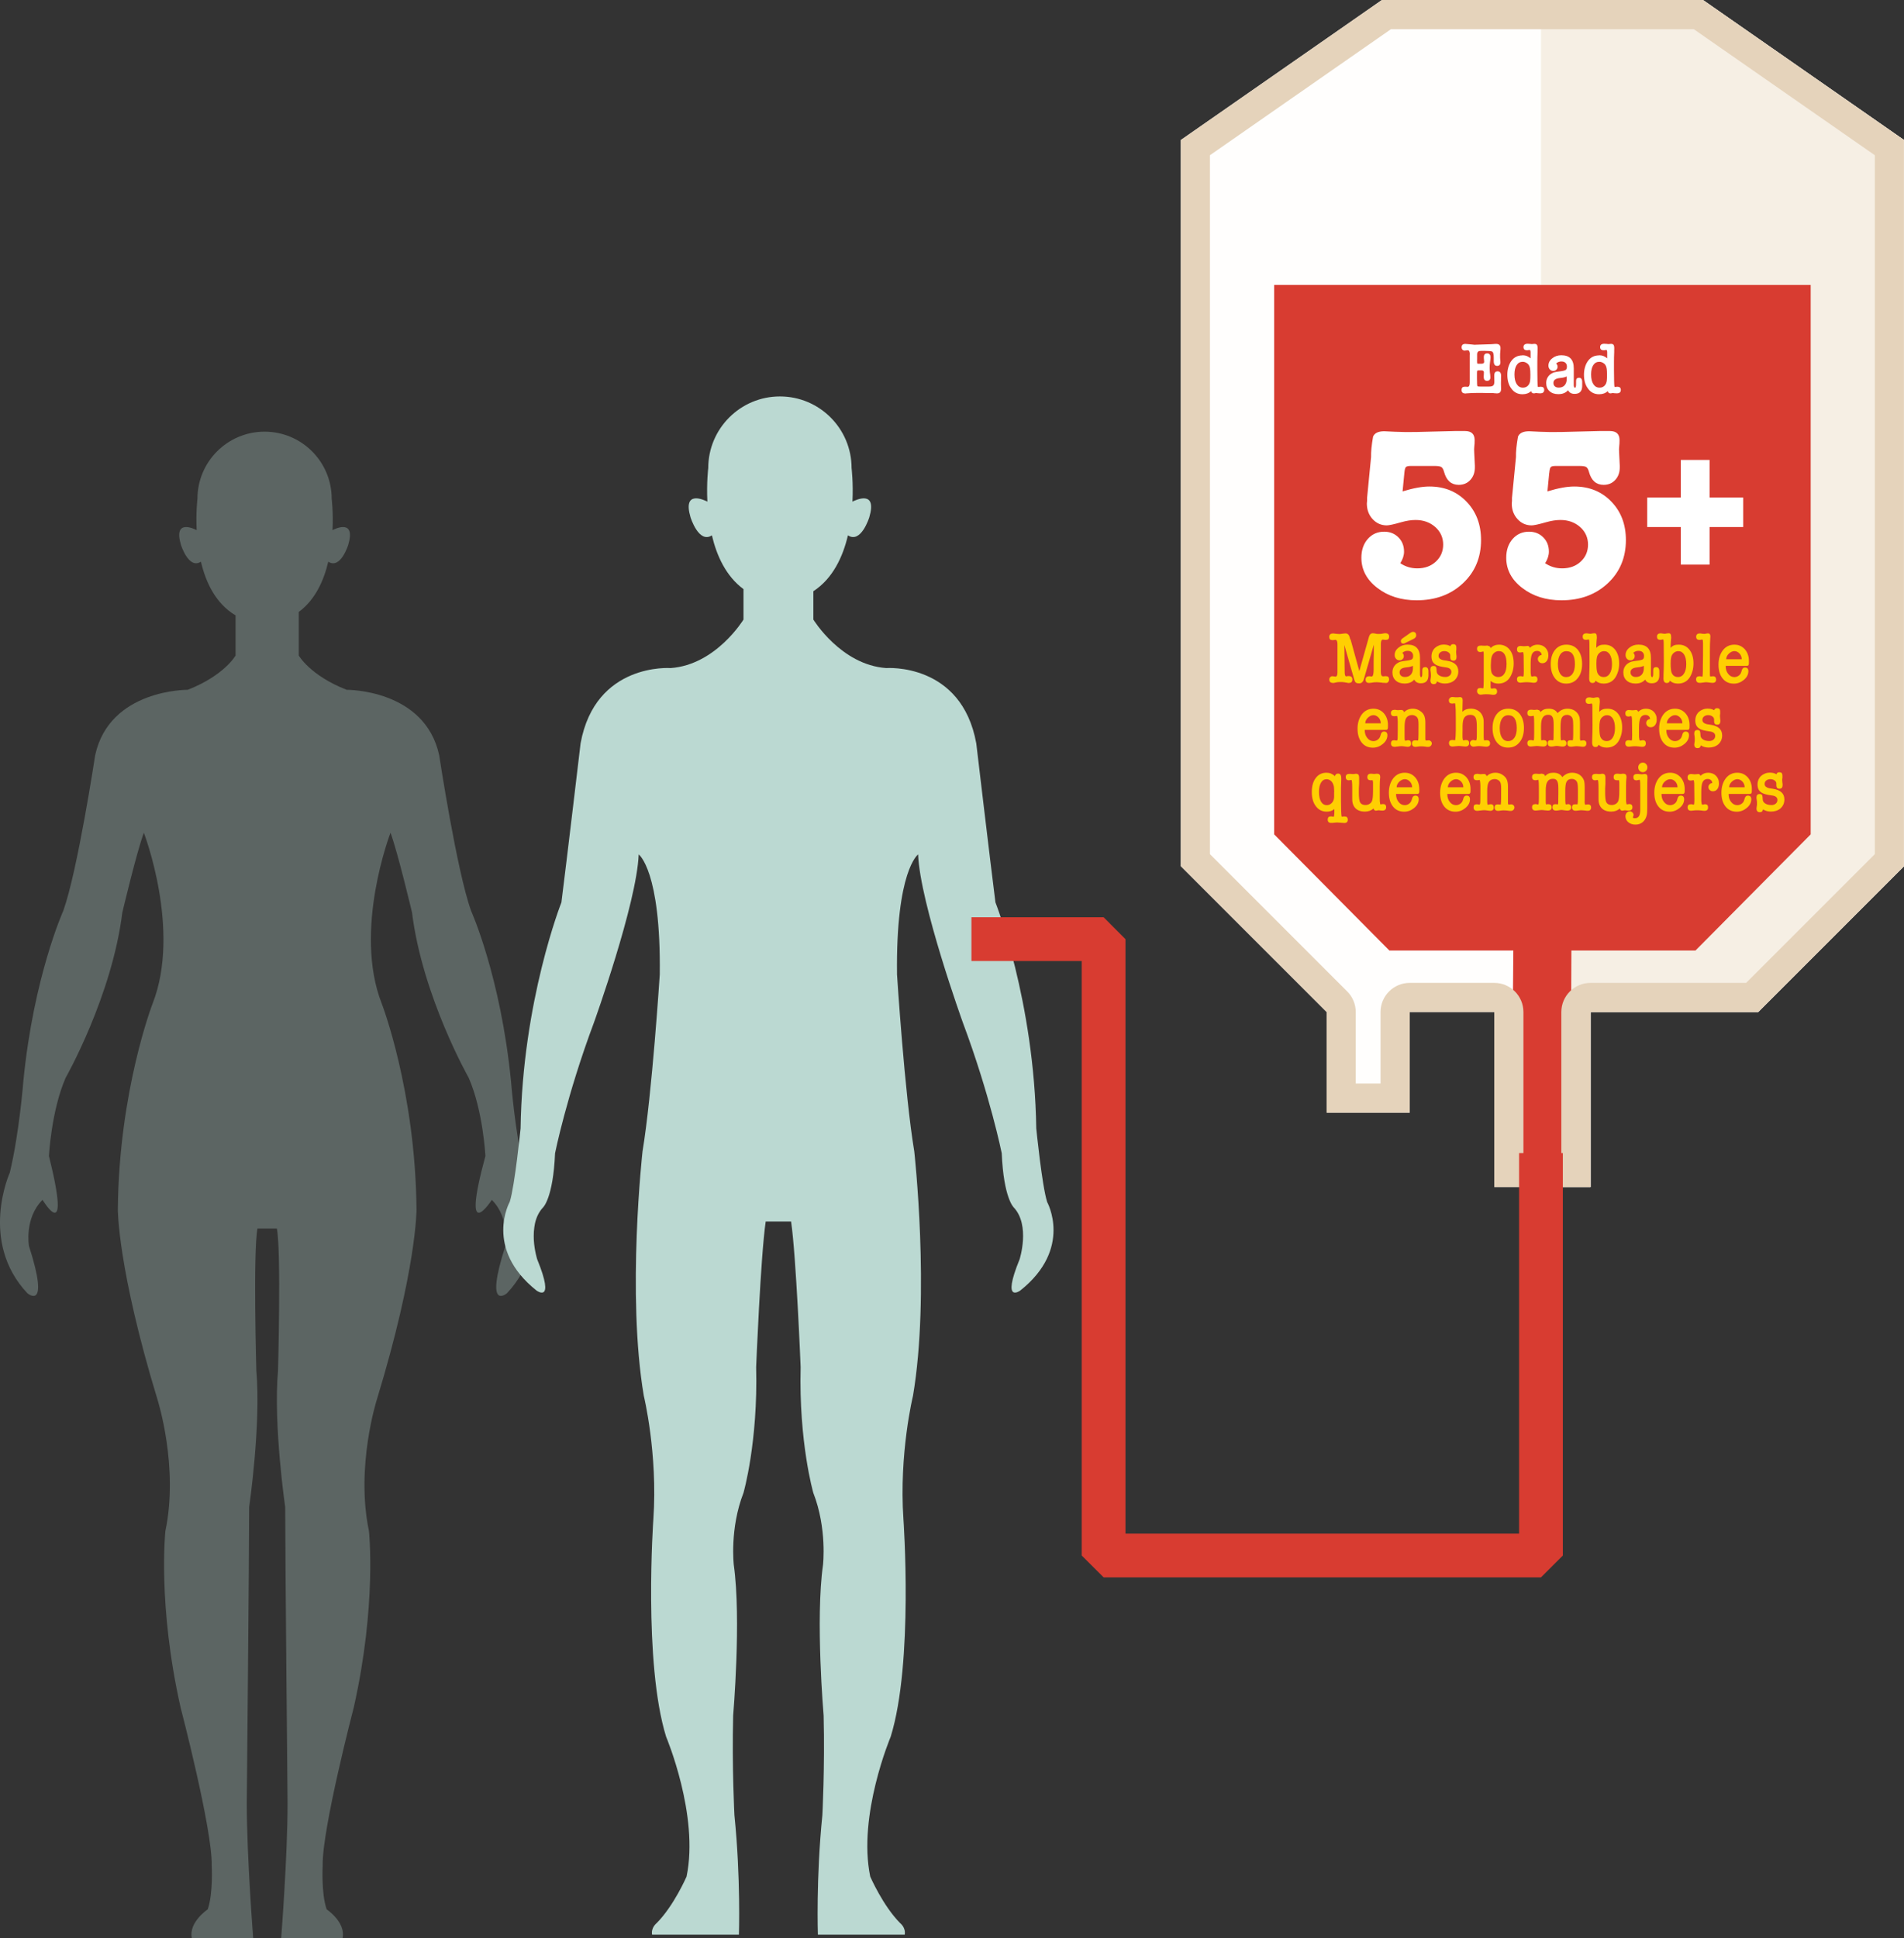 <?xml version="1.0" encoding="UTF-8"?>
<svg id="Layer_2" data-name="Layer 2" xmlns="http://www.w3.org/2000/svg" width="416.4" height="423.74" viewBox="0 0 416.4 423.74">
  <rect x="0" y="0" width="416.4" height="423.74" fill="#333333" stroke="none"/>
  <g id="Layer_2-2" data-name="Layer 2">
    <g id="Layer_1-2" data-name="Layer 1-2">
      <g>
        <g>
          <g>
            <path d="M114.72,256.4c-2.09-8.73-2.97-20.07-2.97-20.07-2.27-22.86-8.72-37.17-8.72-37.17-3.14-8.72-6.98-34.03-6.98-34.03-3.14-14.48-20.24-14.31-20.24-14.31-8.03-3.14-10.47-7.5-10.47-7.5v-9.52c3.57-2.64,5.47-6.81,6.45-10.99,2.69,1.76,4.37-3.69,4.37-3.69,1.69-5.72-2.84-3.53-3.44-3.21.19-3.93-.18-6.85-.18-6.85h0c0-8.11-6.57-14.68-14.68-14.68s-14.68,6.57-14.68,14.68c0,0-.36,2.92-.17,6.85-.61-.32-5.14-2.51-3.44,3.21,0,0,1.68,5.44,4.37,3.69,1.08,4.6,3.28,9.2,7.58,11.74v8.77s-2.44,4.36-10.47,7.5c0,0-17.1-.17-20.24,14.31,0,0-3.84,25.3-6.98,34.03,0,0-6.46,14.31-8.72,37.17,0,0-.87,11.34-2.97,20.07,0,0-6.81,15.01,3.84,26.35,0,0,5.06,4.31.35-10.34,0,0-1.05-6.06,2.97-10.07,0,0,6.45,10.67,1.4-9.6,0,0,.52-9.94,3.66-17.1,0,0,10.12-17.8,12.39-36.12,0,0,3.14-13.26,4.71-17.45,0,0,8.2,21.29,1.92,37.34,0,0-7.37,19.02-7.61,45.02,0,0-.06,12.92,8.66,41.53,0,0,4.71,14.66,1.74,28.79,0,0-1.74,16.05,3.32,38.56,0,0,6.98,26.7,6.81,34.55,0,0,.35,6.11-.87,9.6,0,0-4.19,2.79-3.49,6.28h13.43s-1.4-17.79-1.4-29.49c0,0,.52-54.62.52-64.74,0,0,2.62-17.97,1.57-29.84,0,0-.73-26,.25-31.06h4.24c.97,5.06.25,31.06.25,31.06-1.05,11.87,1.57,29.84,1.57,29.84,0,10.12.52,64.74.52,64.74,0,11.69-1.4,29.49-1.4,29.49h13.44c.7-3.49-3.49-6.28-3.49-6.28-1.22-3.49-.87-9.6-.87-9.6-.17-7.85,6.8-34.55,6.8-34.55,5.06-22.51,3.32-38.56,3.32-38.56-2.97-14.13,1.74-28.79,1.74-28.79,8.73-28.62,8.66-41.53,8.66-41.53-.24-26-7.61-45.02-7.61-45.02-6.28-16.05,1.92-37.34,1.92-37.34,1.57,4.19,4.71,17.45,4.71,17.45,2.27,18.32,12.39,36.12,12.39,36.12,3.14,7.16,3.66,17.1,3.66,17.1-5.52,20.29,1.4,9.6,1.4,9.6,4.01,4.01,2.97,10.07,2.97,10.07-4.71,14.65.35,10.34.35,10.34,10.64-11.34,3.84-26.35,3.84-26.35Z" style="fill: #bbd9d2; isolation: isolate; opacity: .3; stroke-width: 0px;"/>
            <path d="M229,262.77c-1.12-3.49-2.37-16.05-2.37-16.05-.42-27.92-8.93-49.42-8.93-49.42-1.12-8.8-4.19-34.76-4.19-34.76-3.21-17.73-19.69-16.47-19.69-16.47-9.91-.7-15.94-10.61-15.94-10.61v-6.19c4.25-2.78,6.45-7.5,7.56-12.22,2.88,1.88,4.67-3.94,4.67-3.94,1.81-6.11-3.03-3.76-3.68-3.43.2-4.2-.19-7.32-.19-7.32h0c0-8.66-7.02-15.68-15.67-15.68s-15.68,7.02-15.68,15.68c0,0-.39,3.12-.19,7.32-.65-.34-5.49-2.68-3.68,3.43,0,0,1.79,5.82,4.67,3.94,1.05,4.47,3.09,8.94,6.91,11.76v6.65s-6.02,9.91-15.94,10.61c0,0-16.47-1.25-19.69,16.47,0,0-3.07,25.96-4.19,34.76,0,0-8.52,21.5-8.93,49.42,0,0-1.26,12.56-2.37,16.05,0,0-5.72,10.19,5.86,19.4,0,0,4.19,3.07.14-6.84,0,0-2.37-7.4,1.26-11.31,0,0,2.23-1.96,2.65-11.87,0,0,2.51-12.56,8.52-28.62,0,0,9.35-25.97,9.77-36.72,0,0,4.88,3.49,4.61,26.25,0,0-1.68,26.11-3.77,38.67,0,0-3.49,31.27.28,53.46,0,0,3.07,12.57,2.09,26.94,0,0-2.23,31.41,2.79,47.6,0,0,7.26,17.17,4.47,30.57,0,0-2.79,6.42-6.56,10.19,0,0-1.26.98-.98,2.51h18.99s.42-12.29-.98-26.11c0,0-.56-10.47-.28-21.78,0,0,1.81-21.08.14-32.94,0,0-.93-7.96,2.12-15.77,0,0,3.19-11.03,2.77-27.5,0,0,.98-24.29,2.09-31.83h5.55c1.11,7.54,2.09,31.83,2.09,31.83-.42,16.47,2.77,27.5,2.77,27.5,3.05,7.82,2.12,15.77,2.12,15.77-1.68,11.86.14,32.94.14,32.94.28,11.31-.28,21.78-.28,21.78-1.4,13.82-.98,26.11-.98,26.11h18.99c.28-1.54-.98-2.51-.98-2.51-3.77-3.77-6.56-10.19-6.56-10.19-2.79-13.4,4.47-30.57,4.47-30.57,5.03-16.19,2.79-47.6,2.79-47.6-.98-14.38,2.09-26.94,2.09-26.94,3.77-22.2.28-53.46.28-53.46-2.1-12.56-3.77-38.67-3.77-38.67-.28-22.75,4.61-26.25,4.61-26.25.42,10.75,9.77,36.72,9.77,36.72,6,16.05,8.52,28.62,8.52,28.62.42,9.91,2.65,11.87,2.65,11.87,3.63,3.91,1.26,11.31,1.26,11.31-4.05,9.91.14,6.84.14,6.84,11.59-9.21,5.86-19.4,5.86-19.4h0Z" style="fill: #bbd9d2; stroke-width: 0px;"/>
            <g>
              <g>
                <polygon points="372.43 0 416.4 30.61 416.4 189.39 384.51 221.27 366.34 221.27 347.85 221.27 347.85 259.53 326.8 259.53 326.8 221.27 308.31 221.27 308.31 243.27 290.14 243.27 290.14 221.27 258.25 189.39 258.25 30.61 302.22 0 372.43 0" style="fill: #fffefd; stroke-width: 0px;"/>
                <polygon points="384.51 221.27 366.34 221.27 347.85 221.27 347.85 259.53 337.01 259.53 337.01 0 372.43 0 416.4 30.61 416.4 189.39 384.51 221.27" style="fill: #f6efe4; stroke-width: 0px;"/>
                <polygon points="370.8 207.82 343.66 207.82 343.45 256.24 330.56 256.24 330.96 207.82 303.85 207.82 278.66 182.43 278.66 62.3 337.32 62.3 395.99 62.3 395.99 182.43 370.8 207.82" style="fill: #d83c31; stroke-width: 0px;"/>
                <path d="M370.43,6.38l39.59,27.56v152.81l-28.15,28.15h-34.03c-3.52,0-6.38,2.85-6.38,6.38v31.88h-8.29v-31.88c0-3.52-2.85-6.38-6.38-6.38h-18.49c-3.52,0-6.38,2.85-6.38,6.38v15.62h-5.42v-15.62c0-1.69-.67-3.31-1.87-4.51l-30.02-30.02V33.94l39.59-27.56h66.21M372.43,0h-70.21l-43.97,30.61v158.78l31.88,31.88v22h18.17v-22h18.49v38.26h21.04v-38.26h36.67l31.88-31.88V30.61L372.43,0h0Z" style="fill: #e5d3bb; stroke-width: 0px;"/>
              </g>
              <polygon points="337.01 344.88 241.36 344.88 236.57 340.1 236.57 210.12 212.45 210.12 212.45 200.55 241.36 200.55 246.14 205.34 246.14 335.32 332.22 335.32 332.22 252.1 341.79 252.1 341.79 340.1 337.01 344.88" style="fill: #d83c31; stroke-width: 0px;"/>
            </g>
          </g>
          <g style="isolation: isolate;">
            <g style="isolation: isolate;">
              <path d="M321.45,77.51c0-.62-.16-.93-.47-.93-.07,0-.15.01-.25.03-.14.03-.28.05-.42.05-.18,0-.34-.07-.47-.2s-.19-.31-.19-.52c0-.5.27-.75.82-.75h.09s.1,0,.14.02l1.11.1c.25.02.43.04.55.06.12.02.25.02.38,0l3.34-.11s.28-.02.71-.05h-.01c.08-.01.15-.02.22-.02h.2c.64,0,.96.31.96.93,0,.03,0,.12-.01.26s-.02.32-.04.54c-.02.15-.03.3-.04.46s0,.3,0,.42c0,.17,0,.32,0,.44s.01.22.02.28c.02.15.03.28.04.4,0,.12.01.22.01.3,0,.52-.25.78-.73.78s-.73-.34-.73-1.02v-.8c0-.77-.12-1.21-.35-1.31h.01c-.24-.11-.83-.16-1.77-.16-.6,0-.96.02-1.11.05-.28.11-.42.34-.42.7v1.06c0,.08-.01.14-.01.18v.3c0,.29.02.45.06.5.1.02.19.03.29.03h.58c.41,0,.62-.14.63-.42,0-.02-.02-.09-.02-.19,0-.11-.01-.2-.02-.27v.02c-.03-.19-.04-.39-.04-.59,0-.54.25-.82.73-.82s.73.29.73.86c0,.05,0,.17-.02.34-.01.17-.04.39-.08.66-.06.47-.09.87-.09,1.22,0,.1,0,.24.01.42s.02.4.04.65l.07.51c.03.22.04.42.04.58,0,.51-.25.77-.73.77s-.72-.29-.72-.86c0-.05,0-.13,0-.22,0-.1.01-.19.02-.27,0-.04,0-.1,0-.18s0-.14.01-.2c0-.06,0-.1.01-.13,0-.03,0-.02,0,.02,0-.3-.18-.45-.55-.45h-.63c-.16,0-.26.04-.29.11-.03.07-.05.23-.05.48v1.24c0,.1,0,.22.01.36,0,.17.01.31.01.42v.25c0,.37.05.58.13.62.05.04.24.06.58.06h1.89c.45,0,.76-.08.93-.23.17-.15.25-.43.25-.84v-.19c0-.07,0-.16-.01-.26,0-.03,0-.07,0-.1,0-.04,0-.07,0-.1,0-.13-.01-.26-.01-.39v-.31c0-.61.24-.91.73-.91s.76.31.76.93v.24c0,.1,0,.2-.01.32,0,.03,0,.08,0,.14s0,.11,0,.15c0,.05,0,.11,0,.16s0,.11,0,.16c0,.12-.01.22-.01.3v.48c0,.11,0,.23.01.38,0,.04,0,.08,0,.1,0,.03,0,.05,0,.07,0,.09.01.17.01.25v.2c0,.63-.29.94-.86.94h-.16c-.07,0-.12,0-.17-.02-.03,0-.06,0-.09,0-.03,0-.07,0-.09,0-.17-.03-.33-.05-.48-.06-.14,0-.29,0-.44,0s-.31,0-.48,0-.37,0-.59,0c-.33-.01-.63-.02-.91-.02-.28,0-.55,0-.79,0-.86,0-1.71.03-2.55.1-.04,0-.07,0-.09.02h-.12c-.55,0-.82-.26-.82-.77,0-.47.22-.7.66-.7,0,0,.02,0,.04,0,.02,0,.05,0,.09,0,.03,0,.07,0,.12,0,.05,0,.1,0,.14,0,.05.01.1.02.14.02s.09,0,.13,0c.32,0,.47-.31.47-.93v-6.16Z" style="fill: #fff; stroke-width: 0px;"/>
              <path d="M332.93,77.67c.36,0,.7.06,1,.18.3.12.57.29.8.5v-.85c0-.19,0-.34,0-.46,0-.11-.01-.19-.02-.25-.03-.14-.07-.23-.12-.27-.04.01-.09.02-.17.02-.07,0-.13,0-.17,0h.03c-.06.02-.12.03-.18.04s-.12,0-.17,0c-.5,0-.75-.23-.75-.7s.31-.72.92-.72h.1s.1,0,.14.02c.03,0,.06,0,.09,0,.03,0,.06,0,.09,0l.43.05s.06,0,.12,0,.13-.01.19-.02c.08-.01.15-.02.21-.02s.12,0,.18,0c.41,0,.62.28.62.83v.24s-.01.12-.01.32c0,.05,0,.11,0,.18s0,.14,0,.22c0,.09-.01.48-.04,1.18,0,.05,0,.11,0,.18s0,.12,0,.16c0,.17-.01.32-.01.46v1.83l.03,2.53c0,.34.02.61.03.8s.02.32.04.38c0,.06.03.1.1.1.05,0,.09,0,.12,0,.03,0,.07-.01.11-.02.03,0,.06,0,.09,0,.03,0,.05,0,.07,0,.02-.01.05-.02.09-.02h.09c.49,0,.73.23.73.7s-.28.74-.85.74c-.05,0-.11,0-.19,0-.08,0-.16-.01-.24-.02-.04,0-.08,0-.12,0-.04,0-.09-.01-.14-.02-.05-.01-.1-.02-.16-.02,0,0-.02,0-.03,0s-.02,0-.04,0h-.07s-.07,0-.12.02h.03c-.12.03-.23.05-.35.05-.31,0-.5-.17-.58-.5-.48.46-1.11.69-1.89.69-1.02,0-1.82-.4-2.4-1.2-.61-.78-.91-1.8-.91-3.07,0-.62.08-1.19.24-1.71.16-.52.38-.97.66-1.34.59-.79,1.39-1.18,2.39-1.18ZM334.64,83.21c.02-.17.03-.36.04-.57,0-.21.01-.44.01-.7,0-.33,0-.61-.02-.82-.01-.22-.03-.39-.05-.5-.08-.49-.25-.85-.5-1.07-.35-.3-.72-.45-1.11-.45-.57,0-1.01.25-1.33.74-.32.5-.47,1.18-.47,2.04,0,.91.17,1.61.5,2.12.33.51.78.76,1.36.76.43,0,.79-.14,1.07-.42.28-.28.45-.66.5-1.13Z" style="fill: #fff; stroke-width: 0px;"/>
              <path d="M344.37,86.12c-.71,0-1.19-.27-1.44-.8-.51.58-1.21.86-2.12.86-.82,0-1.46-.22-1.94-.66-.48-.44-.72-1.03-.72-1.77,0-.45.1-.85.29-1.19.2-.35.46-.63.8-.84.26-.16.48-.27.68-.32.18-.05.55-.12,1.11-.19.73-.08,1.2-.2,1.4-.34.16-.13.25-.37.25-.72s-.11-.61-.32-.82-.52-.3-.91-.3-.72.12-1.02.35v-.02c-.07.07-.1.12-.1.13h.01c.2.19.3.42.3.69s-.09.49-.27.66-.4.26-.67.26c-.31,0-.56-.11-.76-.33-.2-.22-.3-.49-.3-.82,0-.64.28-1.18.85-1.62.54-.44,1.19-.66,1.97-.66,1.81,0,2.72.95,2.72,2.86v3.06c0,.21,0,.39,0,.54s.01.24.02.3c.05.23.12.35.23.35.16,0,.25-.25.25-.75v-.75c0-.46.22-.69.65-.69.46,0,.69.31.69.93v.94c-.03,1.11-.58,1.66-1.64,1.66ZM342.65,82.3c-.06.02-.11.05-.17.07-.05.03-.11.05-.18.07-.26.1-.67.17-1.22.22-.9.1-1.35.45-1.35,1.07,0,.31.1.56.31.74.21.19.49.28.86.28.55,0,.97-.17,1.27-.5.3-.33.46-.78.47-1.36v-.61Z" style="fill: #fff; stroke-width: 0px;"/>
              <path d="M349.69,77.67c.36,0,.7.06,1,.18.3.12.57.29.8.5v-.85c0-.19,0-.34,0-.46,0-.11-.01-.19-.02-.25-.03-.14-.07-.23-.12-.27-.04.01-.09.02-.17.02-.07,0-.13,0-.17,0h.03c-.06.02-.12.03-.18.04s-.12,0-.17,0c-.5,0-.75-.23-.75-.7s.31-.72.92-.72h.1s.1,0,.14.02c.03,0,.06,0,.09,0,.03,0,.06,0,.09,0l.43.05s.06,0,.12,0,.13-.01.19-.02c.08-.01.15-.02.21-.02s.12,0,.18,0c.41,0,.62.28.62.83v.24s-.01.12-.01.32c0,.05,0,.11,0,.18s0,.14,0,.22c0,.09-.01.48-.04,1.18,0,.05,0,.11,0,.18s0,.12,0,.16c0,.17-.01.32-.01.46v1.83l.03,2.53c0,.34.02.61.03.8s.02.32.04.38c0,.06.03.1.1.1.05,0,.09,0,.12,0,.03,0,.07-.01.11-.02.03,0,.06,0,.09,0,.03,0,.05,0,.07,0,.02-.01.05-.02.09-.02h.09c.49,0,.73.23.73.7s-.28.74-.85.74c-.05,0-.11,0-.19,0-.08,0-.16-.01-.24-.02-.04,0-.08,0-.12,0-.04,0-.09-.01-.14-.02-.05-.01-.1-.02-.16-.02,0,0-.02,0-.03,0s-.02,0-.04,0h-.07s-.07,0-.12.02h.03c-.12.03-.23.05-.35.05-.31,0-.5-.17-.58-.5-.48.46-1.11.69-1.89.69-1.02,0-1.82-.4-2.4-1.2-.61-.78-.91-1.8-.91-3.07,0-.62.08-1.19.24-1.71.16-.52.38-.97.66-1.34.59-.79,1.39-1.18,2.39-1.18ZM351.4,83.21c.02-.17.03-.36.04-.57,0-.21.01-.44.01-.7,0-.33,0-.61-.02-.82-.01-.22-.03-.39-.05-.5-.08-.49-.25-.85-.5-1.07-.35-.3-.72-.45-1.11-.45-.57,0-1.01.25-1.33.74-.32.5-.47,1.18-.47,2.04,0,.91.17,1.61.5,2.12.33.51.78.76,1.36.76.43,0,.79-.14,1.07-.42.28-.28.45-.66.5-1.13Z" style="fill: #fff; stroke-width: 0px;"/>
            </g>
          </g>
          <g style="isolation: isolate;">
            <g style="isolation: isolate;">
              <path d="M307.13,103.41l-.39,4.03c2.35-.72,4.3-1.07,5.85-1.07,3.29,0,6,1.1,8.12,3.3,2.13,2.2,3.19,5.01,3.19,8.41,0,3.83-1.32,6.99-3.97,9.46-2.64,2.47-6.01,3.71-10.11,3.71-3.39,0-6.25-.9-8.58-2.69-2.34-1.79-3.51-3.99-3.51-6.61,0-1.68.47-3.05,1.4-4.11.93-1.06,2.13-1.59,3.58-1.59,1.26,0,2.3.41,3.12,1.24.82.82,1.23,1.86,1.23,3.12,0,.82-.27,1.67-.82,2.53,1.1.75,2.34,1.13,3.72,1.13,1.64,0,3-.49,4.06-1.48,1.06-.98,1.6-2.23,1.6-3.73s-.58-2.82-1.74-3.84c-1.16-1.02-2.6-1.53-4.3-1.53-.94,0-1.97.16-3.1.48-1.64.47-2.71.7-3.19.7-1.22,0-2.26-.46-3.1-1.37-.84-.91-1.26-2.05-1.26-3.41,0-.11.02-.3.05-.59v-.65l.87-8.92c-.03-1.11.11-2.6.44-4.46.32-.79,1.14-1.18,2.47-1.18-.03,0,.72.04,2.27.11,1.55.07,3.16.09,4.84.05l8.42-.21h2.08c1.42,0,2.13.66,2.13,1.99,0,.54-.02.99-.07,1.34-.05.36-.06.82-.02,1.4l.14,2.85v.38c0,1.11-.33,2.02-.99,2.74-.66.72-1.51,1.07-2.54,1.07-1.61,0-2.68-.93-3.19-2.79-.16-.61-.38-.98-.65-1.13-.27-.14-.73-.21-1.38-.21h-5.32c-.55,0-.89.09-1.04.27-.15.18-.25.61-.31,1.29Z" style="fill: #fff; stroke-width: 0px;"/>
              <path d="M338.81,103.41l-.39,4.03c2.35-.72,4.3-1.07,5.85-1.07,3.29,0,6,1.1,8.12,3.3,2.13,2.2,3.19,5.01,3.19,8.41,0,3.83-1.32,6.99-3.97,9.46-2.64,2.47-6.01,3.71-10.11,3.71-3.39,0-6.25-.9-8.58-2.69-2.34-1.79-3.51-3.99-3.51-6.61,0-1.68.47-3.05,1.4-4.11.93-1.06,2.13-1.59,3.58-1.59,1.26,0,2.3.41,3.12,1.24.82.82,1.23,1.86,1.23,3.12,0,.82-.27,1.67-.82,2.53,1.1.75,2.34,1.13,3.72,1.13,1.64,0,3-.49,4.06-1.48,1.06-.98,1.6-2.23,1.6-3.73s-.58-2.82-1.74-3.84c-1.16-1.02-2.6-1.53-4.3-1.53-.94,0-1.97.16-3.1.48-1.64.47-2.71.7-3.19.7-1.23,0-2.26-.46-3.09-1.37-.84-.91-1.26-2.05-1.26-3.41,0-.11.02-.3.05-.59v-.65l.87-8.92c-.03-1.11.11-2.6.44-4.46.32-.79,1.14-1.18,2.47-1.18-.03,0,.73.04,2.27.11,1.55.07,3.16.09,4.84.05l8.42-.21h2.08c1.42,0,2.13.66,2.13,1.99,0,.54-.02.99-.07,1.34-.05.36-.06.82-.02,1.4l.14,2.85v.38c0,1.11-.33,2.02-.99,2.74-.66.72-1.51,1.07-2.54,1.07-1.61,0-2.68-.93-3.19-2.79-.16-.61-.38-.98-.65-1.13-.27-.14-.73-.21-1.38-.21h-5.32c-.55,0-.89.09-1.04.27-.15.18-.25.61-.31,1.29Z" style="fill: #fff; stroke-width: 0px;"/>
              <path d="M360.24,115.23v-6.45h7.35v-8.22h6.29v8.22h7.35v6.45h-7.35v8.22h-6.29v-8.22h-7.35Z" style="fill: #fff; stroke-width: 0px;"/>
            </g>
          </g>
        </g>
        <g style="isolation: isolate;">
          <g style="isolation: isolate;">
            <path d="M295.36,139.79v-.02l1.92,6.96,2.1-7.47c.15-.53.44-.8.85-.8h.07c.1,0,.23.02.4.05.19.05.31.08.35.08.08.01.16.02.26.02.1,0,.2,0,.32,0,.26,0,.46-.02.6-.05l.42-.08s.13-.03.27-.03c.59,0,.88.25.88.75,0,.47-.23.7-.68.7-.06,0-.12,0-.18,0s-.12-.01-.18-.02c-.06-.01-.13-.02-.21-.02s-.12-.01-.11-.02c-.3.01-.45.33-.45.94v2.43s-.01,1.3-.01,1.3v2.43c.01.62.17.93.47.93.04,0,.07,0,.11,0s.07,0,.11,0c.11-.02.18-.03.23-.03h.1s.05,0,.07,0,.03,0,.04,0c.45,0,.68.23.68.7,0,.25-.08.45-.23.61-.15.16-.36.21-.61.16-.19-.02-.34-.03-.43-.02-.1,0-.21,0-.35-.04-.23-.02-.42-.04-.58-.06-.15-.02-.31-.03-.47-.03-.2,0-.4,0-.6.02-.2.02-.4.05-.6.09-.17.03-.34.05-.49.05-.52,0-.78-.24-.78-.72s.26-.74.79-.74c.06,0,.1,0,.14,0,.03,0,.07,0,.11.02.05.01.09.02.13.02h.2c.19,0,.32-.31.37-.94,0-.11.02-.29.02-.56,0-.27,0-.6,0-.99v-.62c0-.25,0-.53.01-.85,0-.19,0-.42.02-.7,0-.27.01-.5.01-.7v-1.58l-2.23,7.71c-.08.22-.2.4-.37.54s-.38.2-.63.2c-.31,0-.54-.05-.68-.16-.15-.11-.26-.3-.34-.58-.37-1.25-.73-2.52-1.1-3.81s-.73-2.57-1.09-3.84l.07,5.95c0,.61.12.91.32.91.08,0,.2-.02.36-.06h.22c.52,0,.78.25.78.75s-.26.75-.79.75h-.12s-.08,0-.13-.02h.01s-.05-.02-.09-.02l-.66-.11c-.19-.03-.41-.05-.66-.05-.49,0-.81.02-.95.05l-.59.13s-.05,0-.07.02h-.12c-.59,0-.88-.25-.88-.75,0-.21.07-.39.2-.52.13-.13.29-.2.46-.2.07,0,.14,0,.23.02.09.01.16.02.23.03.04.01.09.02.14.02.03,0,.05,0,.07.02.31,0,.46-.31.46-.93v-6.18c0-.6-.15-.91-.45-.94,0,.01-.04.02-.13.02-.09,0-.15.01-.2.02-.06.01-.12.02-.19.02-.07,0-.12,0-.17,0-.44,0-.66-.23-.66-.7,0-.5.29-.75.86-.75h.09s.08,0,.12.02l.47.06c.23.03.45.05.65.05.09,0,.19,0,.29-.02.11-.01.24-.03.38-.05.15-.02.29-.04.4-.05.12-.01.21-.02.29-.02.48,0,.79.3.94.91l.1.42Z" style="fill: #ffcf02; stroke-width: 0px;"/>
            <path d="M310.74,149.39c-.71,0-1.19-.27-1.44-.8-.51.58-1.21.86-2.12.86-.82,0-1.46-.22-1.94-.66-.48-.44-.72-1.03-.72-1.77,0-.45.1-.85.29-1.19.2-.35.46-.63.8-.84.26-.16.48-.27.68-.32.18-.05.55-.12,1.11-.19.73-.08,1.2-.2,1.4-.34.16-.13.25-.37.25-.72s-.11-.61-.32-.82-.52-.3-.91-.3-.72.12-1.02.35v-.02c-.07.07-.1.12-.1.13h.01c.2.19.3.42.3.69s-.09.49-.27.66-.4.26-.67.26c-.31,0-.56-.11-.76-.33-.2-.22-.3-.49-.3-.82,0-.64.28-1.18.85-1.62.54-.44,1.19-.66,1.97-.66,1.81,0,2.72.95,2.72,2.86v3.06c0,.21,0,.39,0,.54s.01.24.02.3c.05.23.12.35.23.35.16,0,.25-.25.25-.75v-.75c0-.46.22-.69.65-.69.46,0,.69.31.69.93v.94c-.03,1.11-.58,1.66-1.64,1.66ZM309.01,145.57c-.06.02-.11.05-.17.07-.05.03-.11.05-.18.07-.26.1-.67.17-1.22.22-.9.1-1.35.45-1.35,1.07,0,.31.1.56.31.74.21.19.49.28.86.28.55,0,.97-.17,1.27-.5.3-.33.46-.78.47-1.36v-.61ZM309.72,138.91c0,.34-.21.61-.62.8l-1.96.96s-.09.03-.13.04-.08,0-.13,0c-.35,0-.52-.19-.52-.58,0-.19.13-.38.4-.58l1.71-1.2c.08-.05.16-.1.26-.14.1-.04.19-.06.27-.06.47,0,.71.25.71.74Z" style="fill: #ffcf02; stroke-width: 0px;"/>
            <path d="M315.85,140.94c.53,0,.97.12,1.34.35.09-.3.3-.45.63-.45.45,0,.68.23.68.7,0,.02,0,.04,0,.06s0,.06,0,.11c0,.04,0,.09,0,.15s0,.11,0,.17c-.02.1-.03.19-.04.29,0,.1-.01.19-.01.27,0,.14.01.3.04.5.02.12.03.22.04.31,0,.09.01.17.01.25,0,.53-.23.8-.68.8s-.67-.23-.69-.69v-.51c-.02-.25-.16-.46-.41-.63-.25-.18-.56-.26-.91-.26s-.64.1-.88.29-.36.44-.36.74c0,.26.09.46.27.62.18.15.42.26.72.33.13.02.27.04.4.06.13.02.26.04.4.06,1.69.26,2.53,1.03,2.53,2.34,0,.78-.28,1.43-.85,1.95-.56.47-1.26.7-2.1.7-.63,0-1.21-.16-1.73-.48-.05.41-.28.61-.69.61-.49,0-.73-.28-.73-.83.02-.16.04-.29.05-.38.01-.1.03-.18.04-.26,0-.07.02-.15.02-.23,0-.08,0-.19,0-.34,0-.12,0-.24-.02-.38s-.03-.26-.05-.38c-.03-.14-.04-.28-.04-.43,0-.49.23-.74.68-.74.31,0,.49.09.56.27.07.16.11.45.12.88,0,.37.19.68.54.91.35.23.81.35,1.38.35.38,0,.68-.1.93-.31.25-.21.37-.48.37-.81,0-.56-.42-.9-1.27-.99-.5-.06-.94-.15-1.33-.25s-.71-.24-.96-.42c-.26-.18-.46-.4-.59-.68-.13-.28-.2-.62-.2-1.04,0-.38.07-.74.21-1.06.14-.32.33-.59.58-.82.25-.22.55-.4.89-.53.34-.13.73-.19,1.15-.19Z" style="fill: #ffcf02; stroke-width: 0px;"/>
            <path d="M325.41,141.22c.33,0,.51.16.56.48.51-.5,1.13-.75,1.86-.75.49,0,.93.1,1.33.29.39.19.73.46,1.01.82s.5.78.65,1.29c.15.51.22,1.07.22,1.7s-.08,1.23-.25,1.78c-.17.54-.39,1.02-.67,1.42-.3.41-.65.71-1.07.91-.41.2-.87.3-1.38.3-.66,0-1.22-.19-1.68-.58v1.15c0,.12,0,.2.01.26v-.02c.04.2.1.3.17.3.04,0,.11-.01.2-.03.07-.01.15-.02.25-.03.1-.01.15-.02.14-.02.43,0,.65.23.65.7s-.27.72-.81.72c-.08,0-.17,0-.28-.02-.11-.01-.23-.03-.37-.05h.01c-.22-.03-.51-.05-.88-.05-.1,0-.19,0-.27,0-.09,0-.17.01-.24.02-.02,0-.04,0-.05,0s-.03,0-.05,0c-.14.02-.27.04-.39.05-.12.01-.2.02-.26.02-.22,0-.41-.07-.56-.22s-.23-.32-.23-.54c0-.46.23-.69.69-.69.05,0,.1,0,.15,0,.05,0,.11.01.17.02.12.04.22.06.29.06.04,0,.07-.04.09-.13.02-.12.03-.31.04-.57,0-.26.02-.61.03-1.03,0-.97,0-1.94,0-2.92s0-1.95,0-2.92c0-.33-.05-.5-.12-.5-.05,0-.12.02-.22.05-.07.02-.13.04-.19.05s-.12.02-.2.02c-.49,0-.73-.24-.73-.72s.28-.69.83-.69h.17c.07,0,.12,0,.17.02.04,0,.07,0,.11,0,.03,0,.07,0,.09,0,.07.01.12.02.17.02h.11s.08,0,.14,0,.13-.01.2-.02c.08-.01.14-.02.2-.02h.16ZM326.19,143.74c-.05.21-.08.43-.1.66s-.03.47-.04.73v.12s0,.09-.01.14v.19c0,.33.01.61.04.85.02.23.06.43.11.58.04.14.1.27.19.38.09.12.19.22.31.32.13.1.28.17.45.23.16.06.34.09.52.09.58,0,1.04-.25,1.35-.74.32-.49.47-1.19.47-2.11,0-1.88-.57-2.82-1.7-2.82-.37,0-.71.13-1.01.38-.3.26-.49.59-.57.99Z" style="fill: #ffcf02; stroke-width: 0px;"/>
            <path d="M334.01,141.22c.32,0,.5.14.56.42.47-.46,1.03-.69,1.68-.69.36,0,.68.06.96.17.29.11.54.27.75.48.21.21.37.46.49.74.12.29.17.61.17.96,0,.51-.12.93-.36,1.24-.24.31-.56.47-.96.47-.28,0-.51-.09-.7-.27-.19-.18-.28-.41-.28-.67,0-.21.08-.4.24-.58.16-.17.34-.26.54-.26.02,0,.02,0,0-.02-.02-.01-.01,0,.04.02v-.08c0-.23-.09-.43-.28-.59-.19-.16-.42-.24-.7-.24-.6,0-1.01.31-1.21.93-.13.43-.2,1.06-.2,1.89v1.74c0,.18,0,.29.01.34.05.47.11.7.19.7.06,0,.11,0,.16,0,.05,0,.1-.01.14-.02.12-.04.24-.06.33-.06.44,0,.66.23.66.69,0,.5-.26.75-.79.75h-.04c-.08,0-.17,0-.28-.02-.11-.01-.24-.03-.38-.05-.28-.03-.48-.05-.59-.05-.18,0-.34,0-.47,0-.13,0-.25.01-.36.02l-.78.08c-.53,0-.79-.25-.79-.75,0-.45.25-.67.75-.67.05,0,.09,0,.12,0,.03,0,.07,0,.12.02l.17.05h.12s.02.02.04.02h.01c.09,0,.13-.16.14-.48,0-.13,0-.26.01-.38s.01-.26.01-.38l-.04-3.44c-.02-.39-.07-.62-.14-.67-.02,0-.07,0-.14.02-.08.01-.13.02-.16.02h.03c-.12.03-.24.05-.36.05-.45,0-.68-.23-.68-.7s.27-.74.81-.74c.02.01.08.02.17.02s.18.01.26.02c.08.01.15.02.22.02.07,0,.13,0,.17,0h.08s.07,0,.12-.02c.02,0,.04,0,.05,0s.04,0,.06,0c.1-.02.2-.03.3-.03Z" style="fill: #ffcf02; stroke-width: 0px;"/>
            <path d="M342.52,149.46c-1.03,0-1.85-.39-2.46-1.17-.61-.78-.92-1.81-.92-3.09s.31-2.31.92-3.07c.61-.79,1.45-1.18,2.51-1.18s1.9.38,2.52,1.15c.6.76.91,1.78.91,3.06s-.31,2.34-.94,3.1c-.62.8-1.47,1.2-2.54,1.2ZM342.59,142.37c-.58,0-1.02.23-1.35.69-.32.46-.5,1.11-.53,1.97v.18c0,.89.16,1.58.48,2.08.32.5.76.75,1.34.75s1.05-.25,1.39-.74.51-1.2.51-2.1c0-1.88-.62-2.82-1.84-2.82Z" style="fill: #ffcf02; stroke-width: 0px;"/>
            <path d="M349.24,139.33c-.02.21-.04.4-.05.56s-.03.32-.04.49c0,.17-.02.35-.03.54,0,.2-.01.44-.01.73.25-.28.51-.46.78-.56.27-.1.6-.14,1.01-.14.99,0,1.77.38,2.35,1.14.58.76.86,1.74.86,2.96,0,.64-.08,1.23-.25,1.78-.17.54-.39,1.02-.67,1.42-.3.41-.65.71-1.07.91-.41.2-.88.3-1.4.3-.74,0-1.33-.21-1.77-.64-.08.34-.3.51-.68.51-.48,0-.72-.33-.72-.98v-.21c0-.06,0-.12.01-.16v-.35c0-.12,0-.23.01-.35l.04-1.17c0-.21,0-.47.01-.76,0-.29.01-.55.01-.76l-.03-4.05c0-.29-.03-.48-.05-.58-.02-.1-.06-.15-.12-.15-.04,0-.15.02-.33.06-.05.01-.1.02-.14.02h-.14c-.46,0-.69-.23-.69-.69s.26-.72.78-.72h.17c.06,0,.11,0,.15.02l.27.05s.04,0,.07,0c.03,0,.05,0,.07,0,.05.01.09.02.12.02h.09s.1,0,.17-.02c.08-.01.16-.03.24-.05.14-.03.28-.05.42-.05.35,0,.53.21.53.64v.22ZM349.23,143.76c-.07.3-.1.74-.1,1.31,0,.94.07,1.6.2,1.98.26.65.72.98,1.4.98.57,0,1.01-.26,1.33-.77s.48-1.2.48-2.06-.15-1.58-.46-2.08c-.31-.5-.73-.75-1.27-.75-.19,0-.38.03-.55.1s-.33.17-.47.29c-.14.12-.26.27-.36.44-.1.17-.16.36-.2.56Z" style="fill: #ffcf02; stroke-width: 0px;"/>
            <path d="M361.24,149.39c-.71,0-1.19-.27-1.44-.8-.51.58-1.21.86-2.12.86-.82,0-1.46-.22-1.94-.66-.48-.44-.72-1.03-.72-1.77,0-.45.1-.85.29-1.19.2-.35.46-.63.8-.84.26-.16.48-.27.68-.32.18-.05.55-.12,1.11-.19.73-.08,1.2-.2,1.4-.34.16-.13.25-.37.25-.72s-.11-.61-.32-.82-.52-.3-.91-.3-.72.12-1.02.35v-.02c-.07.07-.1.12-.1.13h.01c.2.19.3.42.3.69s-.09.49-.27.66-.4.26-.67.26c-.31,0-.56-.11-.76-.33-.2-.22-.3-.49-.3-.82,0-.64.28-1.18.85-1.62.54-.44,1.19-.66,1.97-.66,1.81,0,2.72.95,2.72,2.86v3.06c0,.21,0,.39,0,.54s.01.24.02.3c.05.23.12.35.23.35.16,0,.25-.25.25-.75v-.75c0-.46.22-.69.65-.69.46,0,.69.31.69.93v.94c-.03,1.11-.58,1.66-1.64,1.66ZM359.51,145.57c-.06.02-.11.05-.17.07-.05.03-.11.05-.18.07-.26.1-.67.17-1.22.22-.9.1-1.35.45-1.35,1.07,0,.31.1.56.31.74.21.19.49.28.86.28.55,0,.97-.17,1.27-.5.3-.33.46-.78.47-1.36v-.61Z" style="fill: #ffcf02; stroke-width: 0px;"/>
            <path d="M365.49,139.33c-.02.21-.04.4-.05.56s-.03.32-.04.49c0,.17-.02.35-.03.54,0,.2-.01.44-.01.73.25-.28.51-.46.78-.56.27-.1.6-.14,1.01-.14.99,0,1.77.38,2.35,1.14.58.76.86,1.74.86,2.96,0,.64-.08,1.23-.25,1.78-.17.54-.39,1.02-.67,1.42-.3.41-.65.71-1.07.91-.41.2-.88.3-1.4.3-.74,0-1.33-.21-1.77-.64-.08.34-.3.51-.68.51-.48,0-.72-.33-.72-.98v-.21c0-.06,0-.12.01-.16v-.35c0-.12,0-.23.01-.35l.04-1.17c0-.21,0-.47.01-.76,0-.29.01-.55.01-.76l-.03-4.05c0-.29-.03-.48-.05-.58-.02-.1-.06-.15-.12-.15-.04,0-.15.02-.33.06-.05.01-.1.02-.14.02h-.14c-.46,0-.69-.23-.69-.69s.26-.72.78-.72h.17c.06,0,.11,0,.15.02l.27.05s.04,0,.07,0c.03,0,.05,0,.07,0,.05.01.09.02.12.02h.09s.1,0,.17-.02c.08-.01.16-.03.24-.05.14-.03.28-.05.42-.05.35,0,.53.21.53.64v.22ZM365.47,143.76c-.07.3-.1.74-.1,1.31,0,.94.07,1.6.2,1.98.26.65.72.98,1.4.98.57,0,1.01-.26,1.33-.77s.48-1.2.48-2.06-.15-1.58-.46-2.08c-.31-.5-.73-.75-1.27-.75-.19,0-.38.03-.55.1s-.33.17-.47.29c-.14.12-.26.27-.36.44-.1.17-.16.36-.2.56Z" style="fill: #ffcf02; stroke-width: 0px;"/>
            <path d="M373.94,147.36c0,.37.05.56.13.56.02,0,.04,0,.07-.02.02,0,.04,0,.06,0,.02,0,.06-.01.09-.02.02,0,.04,0,.06,0s.04,0,.06,0,.03,0,.03,0,0,0,.03,0c.02-.01.05-.02.08-.02h.08c.45,0,.68.24.68.72s-.26.72-.79.72c-.08,0-.17,0-.29-.02s-.26-.03-.42-.05c-.15-.02-.29-.04-.41-.05s-.22-.02-.29-.02c-.07,0-.15,0-.26.02s-.23.03-.37.05c-.13.02-.26.04-.38.05s-.21.02-.29.02h-.07c-.54,0-.81-.26-.81-.77,0-.45.24-.67.71-.67h.14s.08.02.12.02c.12.02.2.04.25.05.05.01.08.02.1.02.04,0,.07-.03.09-.08.02-.07.03-.21.04-.4,0-.19.02-.45.03-.77,0-.18,0-.36,0-.54,0-.18,0-.35,0-.52l.04-2.35v-.61c0-.23,0-.48,0-.74s0-.5,0-.74v-.61l-.04-.61s-.04-.06-.07-.1c-.03-.03-.06-.05-.09-.05,0,0-.12.02-.35.06-.05.01-.09.02-.12.02h-.12c-.47,0-.71-.23-.71-.69s.26-.72.78-.72h.17c.06,0,.11,0,.14.02l.29.05s.04,0,.06,0c.02,0,.04,0,.06,0,.05.01.09.02.14.02h.12s.06,0,.14,0,.15-.02.22-.04c.09-.02.17-.04.24-.05.07-.01.15-.02.22-.02.36,0,.53.22.53.66,0,.06,0,.11,0,.14,0,.03,0,.07-.02.11-.06.79-.09,1.88-.09,3.28v4.7Z" style="fill: #ffcf02; stroke-width: 0px;"/>
            <path d="M382.48,144.53c0,.25,0,.44-.01.58,0,.14-.04.25-.09.32s-.12.12-.21.14c-.09.02-.22.02-.38.02h-4.33s-.06,0-.06.02c0,.71.19,1.3.56,1.74.36.46.8.69,1.34.69.35,0,.68-.11.96-.32.29-.21.47-.49.56-.82l.13-.43c.06-.16.14-.29.25-.38.11-.1.25-.14.41-.14.5,0,.75.27.75.8,0,.73-.34,1.37-1.01,1.92-.64.53-1.37.8-2.17.8-1.04,0-1.86-.38-2.46-1.14-.6-.76-.89-1.76-.89-3.01s.32-2.3.95-3.14c.64-.82,1.48-1.23,2.52-1.23.48,0,.91.09,1.28.26.37.17.71.42,1.01.75.6.69.89,1.55.89,2.58ZM380.91,144.14c0-.48-.16-.9-.48-1.25-.34-.35-.71-.53-1.12-.53s-.83.19-1.24.58c-.37.37-.55.77-.55,1.2h3.38Z" style="fill: #ffcf02; stroke-width: 0px;"/>
          </g>
          <g style="isolation: isolate;">
            <path d="M303.54,158.53c0,.25,0,.44-.01.58,0,.14-.04.25-.09.32-.05.07-.12.12-.21.14-.09.02-.22.02-.38.02h-4.33s-.06,0-.06.02c0,.71.19,1.3.56,1.74.36.46.8.69,1.34.69.36,0,.68-.11.96-.32s.47-.49.56-.82l.13-.43c.06-.16.14-.29.25-.38.11-.1.25-.14.41-.14.5,0,.75.27.75.8,0,.73-.34,1.37-1.01,1.92-.64.53-1.37.8-2.17.8-1.04,0-1.86-.38-2.46-1.14-.59-.76-.89-1.76-.89-3.01s.32-2.3.95-3.14c.64-.82,1.48-1.23,2.52-1.23.48,0,.91.09,1.28.26.38.17.71.42,1.01.75.6.69.89,1.55.89,2.58ZM301.97,158.14c0-.48-.16-.9-.48-1.25-.34-.35-.71-.53-1.12-.53s-.83.19-1.24.58c-.36.37-.55.77-.55,1.2h3.38Z" style="fill: #ffcf02; stroke-width: 0px;"/>
            <path d="M306.43,155.22c.35,0,.56.17.62.5.52-.51,1.17-.77,1.96-.77.54,0,1.04.15,1.51.45h-.01c.5.32.83.7.99,1.14.14.37.22.85.22,1.42v3.63c0,.17.04.28.1.32.05,0,.11,0,.19,0,.08,0,.14-.01.19-.02.05-.01.09-.02.13-.02.04,0,.09,0,.14,0,.17,0,.33.07.46.2.13.13.2.29.2.47,0,.21-.08.39-.23.54s-.34.22-.56.22c-.05,0-.12,0-.22,0-.1,0-.2-.02-.31-.04-.14-.02-.3-.04-.47-.06s-.31-.02-.44-.02c-.1,0-.19,0-.3,0-.1,0-.19.01-.27.02-.21.03-.38.06-.52.07-.13.02-.21.02-.23.02-.52,0-.78-.25-.78-.75,0-.45.23-.67.69-.67.04.01.08.02.12.02s.07,0,.11,0c.03,0,.07,0,.11,0,.05.01.09.02.12.02.03,0,.05,0,.07,0,.03.01.05.02.06.02.07,0,.11-.2.12-.61,0-.13,0-.26.01-.39s.01-.26.01-.39v-.91s.01-1.15.01-1.15c0-.48-.02-.84-.07-1.07-.03-.16-.08-.31-.16-.44-.08-.13-.17-.24-.27-.33v.02c-.28-.21-.57-.32-.88-.32-.64,0-1.1.25-1.38.75-.19.36-.29,1-.29,1.92v2.02c0,.36.01.61.04.74.02.13.07.19.12.19,0,0,.04,0,.09-.02s.1-.02.16-.03c.06-.02.11-.04.17-.05s.12-.02.19-.02c.44,0,.66.24.66.72s-.26.72-.78.72c-.05,0-.14-.01-.28-.03-.14-.02-.29-.04-.47-.06-.19-.03-.4-.05-.63-.05-.09,0-.19,0-.31.02s-.26.03-.42.05l-.32.03c-.09.02-.17.03-.25.04-.08,0-.12,0-.14,0-.54,0-.81-.25-.81-.74,0-.46.22-.69.66-.69.05,0,.09,0,.12,0,.03,0,.07.01.11.02.12.03.25.05.39.05.12,0,.18-.22.19-.66,0-.28,0-.56.01-.84s.01-.56.01-.84v-1.84l-.03-.53c-.02-.23-.04-.4-.06-.5-.02-.1-.05-.16-.1-.18-.02.01-.06.02-.13.02s-.12.01-.16.02c-.06.01-.11.02-.16.02-.05,0-.1,0-.14,0-.48,0-.72-.23-.72-.7s.28-.7.83-.7c.04,0,.07,0,.09,0s.05,0,.09.02l.47.06s.1,0,.17,0c.06,0,.12-.01.18-.02.08-.01.14-.02.19-.02s.12,0,.2,0Z" style="fill: #ffcf02; stroke-width: 0px;"/>
            <path d="M319.88,153.23l-.06,2.38c.29-.25.57-.42.86-.52.28-.1.61-.15.97-.15.43,0,.82.07,1.17.21s.64.34.89.59c.24.26.43.56.57.92.13.36.2.75.2,1.19v3.25c0,.17,0,.27.01.29.03.34.07.51.13.51h.1s.09-.01.14-.03c.06-.02.11-.03.14-.03h.14c.49,0,.73.23.73.7s-.3.72-.89.72c-.12,0-.3-.02-.53-.05-.19-.02-.37-.04-.52-.06-.15-.02-.28-.02-.39-.02-.1,0-.19,0-.28,0-.09,0-.17.01-.24.02-.37.06-.61.1-.73.1-.23,0-.42-.07-.58-.22-.15-.15-.23-.34-.23-.56,0-.18.07-.34.21-.47.14-.13.3-.2.5-.2.12,0,.26.03.43.1.02,0,.04,0,.07,0,.03,0,.06,0,.09,0,.11,0,.17-.26.19-.77v-.27c0-.13,0-.28.01-.45,0-.08,0-.19,0-.32s0-.23,0-.32v-.82c0-.98-.08-1.64-.24-1.97-.21-.46-.61-.69-1.18-.69-.63,0-1.09.24-1.38.72-.19.33-.3.9-.32,1.7,0,.18,0,.36,0,.54,0,.18,0,.36,0,.54v.15c0,.07,0,.13-.01.18v.92c0,.17,0,.27.01.31.03.36.09.54.17.54.02,0,.05,0,.1-.02s.11-.02.17-.03c.05-.02.1-.03.17-.04.06,0,.11,0,.15,0,.45,0,.68.22.68.67,0,.5-.28.75-.83.75-.14,0-.35-.02-.6-.05-.16-.02-.32-.04-.46-.05-.14-.01-.27-.02-.39-.02-.14,0-.35.02-.62.05-.19.02-.35.04-.47.05-.12.01-.2.02-.25.02-.53,0-.79-.26-.79-.77,0-.44.25-.66.75-.66.13,0,.24.01.32.03h-.01c.08.02.14.03.19.03h.1s.03-.09.04-.27c.05-.28.08-.9.1-1.86,0-.45,0-.9,0-1.36,0-.46,0-.91,0-1.36,0-1.48-.03-2.43-.09-2.83-.03-.26-.07-.39-.13-.42,0,.01-.04.02-.09.02-.05,0-.1.01-.14.02-.06.02-.12.03-.19.03h-.19c-.46,0-.69-.23-.69-.69,0-.21.08-.39.23-.53.15-.14.34-.21.56-.21.07,0,.23.02.49.05h-.01c.09.01.17.02.26.02.09,0,.18,0,.29,0,.02,0,.06,0,.14,0s.14-.01.21-.02c.05-.01.1-.02.15-.02s.1,0,.15,0c.37,0,.55.24.55.72v.03Z" style="fill: #ffcf02; stroke-width: 0px;"/>
            <path d="M329.8,163.46c-1.03,0-1.85-.39-2.46-1.17-.61-.78-.92-1.81-.92-3.09s.31-2.31.92-3.07c.61-.79,1.45-1.18,2.51-1.18s1.9.38,2.52,1.15c.6.76.91,1.78.91,3.06s-.31,2.34-.94,3.1c-.62.8-1.47,1.2-2.54,1.2ZM329.87,156.37c-.58,0-1.02.23-1.35.69-.32.46-.5,1.11-.53,1.97v.18c0,.89.16,1.58.48,2.08.32.5.76.75,1.34.75s1.05-.25,1.39-.74.51-1.2.51-2.1c0-1.88-.62-2.82-1.84-2.82Z" style="fill: #ffcf02; stroke-width: 0px;"/>
            <path d="M336.3,155.22c.33,0,.52.16.58.48.26-.28.53-.47.8-.58.27-.11.61-.17,1-.17.45,0,.83.07,1.15.22.32.15.59.4.82.74.28-.3.59-.53.94-.7.35-.17.76-.26,1.22-.26.55,0,1.05.13,1.5.38.49.31.84.73,1.05,1.26.07.18.12.41.14.69.03.28.04.6.04.96v2.61c-.01.2-.01.36-.01.48s0,.2.01.26c.03.23.07.35.12.35s.12-.01.22-.03c.07,0,.15,0,.25-.02.1-.01.14-.02.12-.03.46.02.69.24.69.66,0,.5-.25.75-.76.75-.08,0-.17,0-.28-.02s-.24-.03-.38-.05c-.28-.03-.48-.05-.61-.05-.07,0-.16,0-.27,0s-.24.02-.37.04c-.13.02-.26.04-.39.05-.12.01-.23.02-.3.02-.54,0-.81-.25-.81-.75,0-.44.22-.66.66-.66.02,0,.04,0,.05,0s.04,0,.07,0c.02,0,.05,0,.09,0,.04,0,.08,0,.12,0,.04.01.09.02.16.02.04,0,.06-.03.07-.1.04-.17.06-.58.07-1.23,0-.15,0-.3,0-.46,0-.16,0-.31,0-.46v-.99c0-.66-.04-1.14-.12-1.43-.08-.29-.23-.51-.45-.66-.22-.16-.48-.24-.78-.24-.54,0-.92.21-1.15.64-.18.36-.27,1.01-.27,1.95v1.07c0,.45,0,.82.01,1.11s.02.5.04.63c.02.12.05.18.1.18h.07s.08,0,.13-.02c.05-.01.11-.02.18-.03.07-.01.1-.02.09-.02.19,0,.35.07.48.2.13.13.19.3.19.5,0,.48-.29.72-.86.72-.09,0-.18,0-.29-.02s-.23-.03-.37-.05-.25-.04-.34-.05c-.09-.01-.17-.02-.22-.02-.08,0-.17,0-.28.02s-.22.03-.32.05c-.11.02-.21.04-.32.05s-.21.02-.3.02c-.53,0-.79-.25-.79-.74,0-.45.22-.67.65-.67.12,0,.21.01.29.03.06.01.11.02.14.02.04,0,.07,0,.09,0,.06,0,.09-.19.1-.56,0-.12,0-.23,0-.35,0-.12,0-.23,0-.35,0-.12.01-.23.01-.34v-.33c0-.09.01-.15.01-.19v-1.33c0-.41-.02-.74-.06-1.02s-.11-.49-.21-.66c-.1-.17-.22-.29-.37-.36s-.35-.1-.58-.1c-.53,0-.92.21-1.18.64-.24.34-.36.99-.36,1.94v2.02c0,.41,0,.63.01.69.03.21.05.32.07.32,0,0,.07-.02.23-.05.04,0,.07,0,.1-.02h.13c.51,0,.76.23.76.7s-.28.7-.85.7c-.16,0-.37-.02-.6-.05-.15-.02-.29-.04-.42-.05-.12-.01-.24-.02-.35-.02s-.29.02-.56.05c-.2.02-.36.04-.48.05s-.2.02-.25.02c-.52,0-.78-.25-.78-.74,0-.45.25-.67.75-.67h.1s.06.02.09.02l.4.08c.08-.05.12-.23.13-.53,0-.15,0-.29.01-.43,0-.14.01-.28.01-.43v-2.32c0-.42,0-.75-.02-1.01-.01-.26-.03-.44-.05-.54,0-.11-.04-.16-.1-.16l-.14.05-.23.03s-.03,0-.04,0-.01,0-.02,0h.04s-.06.02-.1.02h-.1c-.49,0-.73-.23-.73-.7s.26-.72.78-.72c.06,0,.12,0,.19,0s.14.01.22.02c.08.01.16.02.25.02.09,0,.16,0,.22,0,.03,0,.06,0,.1-.02h.14l.35-.05Z" style="fill: #ffcf02; stroke-width: 0px;"/>
            <path d="M349.89,153.33c-.02.21-.04.4-.05.56s-.03.32-.04.49c0,.17-.02.35-.03.54,0,.2-.01.44-.01.73.25-.28.51-.46.78-.56.27-.1.6-.14,1.01-.14.99,0,1.77.38,2.35,1.14.58.76.86,1.74.86,2.96,0,.64-.08,1.23-.25,1.78-.17.54-.39,1.02-.67,1.42-.3.41-.65.71-1.07.91-.41.2-.88.3-1.4.3-.74,0-1.33-.21-1.77-.64-.08.34-.3.51-.68.51-.48,0-.72-.33-.72-.98v-.21c0-.06,0-.12.01-.16v-.35c0-.12,0-.23.01-.35l.04-1.17c0-.21,0-.47.01-.76,0-.29.01-.55.01-.76l-.03-4.05c0-.29-.03-.48-.05-.58-.02-.1-.06-.15-.12-.15-.04,0-.15.02-.33.06-.05.01-.1.02-.14.02h-.14c-.46,0-.69-.23-.69-.69s.26-.72.78-.72h.17c.06,0,.11,0,.15.02l.27.05s.04,0,.07,0c.03,0,.05,0,.07,0,.05.01.09.02.12.02h.09s.1,0,.17-.02c.08-.01.16-.03.24-.05.14-.03.28-.05.42-.05.35,0,.53.21.53.64v.22ZM349.88,157.76c-.07.3-.1.74-.1,1.31,0,.94.07,1.6.2,1.98.26.65.72.98,1.4.98.57,0,1.01-.26,1.33-.77s.48-1.2.48-2.06-.15-1.58-.46-2.08c-.31-.5-.73-.75-1.27-.75-.19,0-.38.03-.55.1s-.33.17-.47.29c-.14.12-.26.27-.36.44-.1.17-.16.36-.2.56Z" style="fill: #ffcf02; stroke-width: 0px;"/>
            <path d="M357.71,155.22c.32,0,.5.14.56.42.47-.46,1.03-.69,1.68-.69.36,0,.68.06.96.17.29.11.54.27.75.48.21.21.37.46.49.74.12.29.17.61.17.96,0,.51-.12.93-.36,1.24-.24.31-.56.47-.96.47-.28,0-.51-.09-.7-.27-.19-.18-.28-.41-.28-.67,0-.21.08-.4.24-.58.16-.17.34-.26.54-.26.02,0,.02,0,0-.02-.02-.01-.01,0,.04.02v-.08c0-.23-.09-.43-.28-.59-.19-.16-.42-.24-.7-.24-.6,0-1.01.31-1.21.93-.13.43-.2,1.06-.2,1.89v1.74c0,.18,0,.29.01.34.05.47.11.7.19.7.06,0,.11,0,.16,0,.05,0,.1-.01.14-.02.12-.04.24-.06.33-.06.44,0,.66.23.66.69,0,.5-.26.75-.79.75h-.04c-.08,0-.17,0-.28-.02-.11-.01-.24-.03-.38-.05-.28-.03-.48-.05-.59-.05-.18,0-.34,0-.47,0-.13,0-.25.01-.36.02l-.78.08c-.53,0-.79-.25-.79-.75,0-.45.25-.67.75-.67.05,0,.09,0,.12,0,.03,0,.07,0,.12.02l.17.05h.12s.02.02.04.02h.01c.09,0,.13-.16.14-.48,0-.13,0-.26.01-.38s.01-.26.01-.38l-.04-3.44c-.02-.39-.07-.62-.14-.67-.02,0-.07,0-.14.02-.08.01-.13.02-.16.02h.03c-.12.03-.24.05-.36.05-.45,0-.68-.23-.68-.7s.27-.74.81-.74c.02.01.08.02.17.02s.18.01.26.02c.08.01.15.02.22.02.07,0,.13,0,.17,0h.08s.07,0,.12-.02c.02,0,.04,0,.05,0s.04,0,.06,0c.1-.02.2-.03.3-.03Z" style="fill: #ffcf02; stroke-width: 0px;"/>
            <path d="M369.5,158.53c0,.25,0,.44-.01.58,0,.14-.04.25-.09.32s-.12.12-.21.14c-.09.02-.22.02-.38.02h-4.33s-.06,0-.06.02c0,.71.19,1.3.56,1.74.36.46.8.69,1.34.69.35,0,.68-.11.96-.32.29-.21.47-.49.56-.82l.13-.43c.06-.16.14-.29.25-.38.11-.1.25-.14.41-.14.5,0,.75.27.75.8,0,.73-.34,1.37-1.01,1.92-.64.53-1.37.8-2.17.8-1.04,0-1.86-.38-2.46-1.14-.6-.76-.89-1.76-.89-3.01s.32-2.3.95-3.14c.64-.82,1.48-1.23,2.52-1.23.48,0,.91.09,1.28.26.37.17.71.42,1.01.75.6.69.89,1.55.89,2.58ZM367.93,158.14c0-.48-.16-.9-.48-1.25-.34-.35-.71-.53-1.12-.53s-.83.19-1.24.58c-.37.37-.55.77-.55,1.2h3.38Z" style="fill: #ffcf02; stroke-width: 0px;"/>
            <path d="M373.55,154.94c.53,0,.97.12,1.34.35.09-.3.3-.45.63-.45.45,0,.68.23.68.7,0,.02,0,.04,0,.06s0,.06,0,.11c0,.04,0,.09,0,.15s0,.11,0,.17c-.02.1-.03.19-.04.29,0,.1-.01.19-.01.27,0,.14.01.3.04.5.02.12.03.22.04.31,0,.09.01.17.01.25,0,.53-.23.8-.68.8s-.67-.23-.69-.69v-.51c-.02-.25-.16-.46-.41-.63-.25-.18-.56-.26-.91-.26s-.64.1-.88.29-.36.44-.36.74c0,.26.09.46.27.62.18.15.42.26.72.33.13.02.27.04.4.06.13.02.26.04.4.06,1.69.26,2.53,1.03,2.53,2.34,0,.78-.28,1.43-.85,1.95-.56.47-1.26.7-2.1.7-.63,0-1.21-.16-1.73-.48-.05.41-.28.61-.69.61-.49,0-.73-.28-.73-.83.02-.16.04-.29.05-.38.01-.1.03-.18.04-.26,0-.07.02-.15.02-.23,0-.08,0-.19,0-.34,0-.12,0-.24-.02-.38s-.03-.26-.05-.38c-.03-.14-.04-.28-.04-.43,0-.49.23-.74.68-.74.31,0,.49.09.56.27.07.16.11.45.12.88,0,.37.19.68.54.91.35.23.81.35,1.38.35.38,0,.68-.1.93-.31.25-.21.37-.48.37-.81,0-.56-.42-.9-1.27-.99-.5-.06-.94-.15-1.33-.25s-.71-.24-.96-.42c-.26-.18-.46-.4-.59-.68-.13-.28-.2-.62-.2-1.04,0-.38.07-.74.21-1.06.14-.32.33-.59.58-.82.25-.22.55-.4.89-.53.34-.13.73-.19,1.15-.19Z" style="fill: #ffcf02; stroke-width: 0px;"/>
          </g>
          <g style="isolation: isolate;">
            <path d="M291.8,176.91c-.23.19-.48.33-.75.42-.27.09-.57.13-.91.13-.98,0-1.77-.39-2.36-1.18-.6-.77-.89-1.8-.89-3.1,0-.64.07-1.22.21-1.73.14-.51.35-.95.64-1.33.58-.78,1.36-1.17,2.35-1.17.36,0,.69.06,1,.19.31.13.6.31.87.56.08-.37.3-.56.68-.56.46,0,.69.34.69,1.01v.32l-.06,1.79v2.9l.04,2.18c0,.27.02.5.04.71.02.21.03.35.05.42.02.06.05.1.09.11.05-.01.1-.02.15-.03.05-.01.11-.02.18-.03,0,0,.02,0,.04,0,.02,0,.03,0,.05,0h-.03.2c.45,0,.68.23.68.7s-.25.72-.75.72c-.17,0-.42-.02-.75-.05-.32-.03-.56-.05-.72-.05-.07,0-.17,0-.3,0s-.27.02-.42.04c-.14.02-.28.03-.41.04-.13,0-.23,0-.31,0-.49,0-.73-.24-.73-.72s.23-.7.69-.7c.07,0,.14,0,.23.02.09.01.17.03.26.05.02,0,.03,0,.03,0,0,0,0,0,.03,0s.03,0,.04,0c0,0,.02,0,.03,0,.05,0,.09-.17.12-.51,0-.03.02-.13.02-.3v-.86ZM291.79,173.17c0-.34-.02-.63-.04-.86-.01-.23-.04-.41-.08-.53-.12-.46-.33-.82-.63-1.07-.28-.22-.58-.34-.91-.34-.52,0-.93.24-1.22.73-.3.49-.45,1.17-.45,2.04,0,.92.15,1.63.45,2.14.3.51.73.76,1.27.76.4,0,.75-.15,1.05-.45.3-.3.47-.67.52-1.1v.02c0-.08.02-.2.02-.35,0-.15,0-.33,0-.54v-.43Z" style="fill: #ffcf02; stroke-width: 0px;"/>
          </g>
          <g style="isolation: isolate;">
            <path d="M301.02,177.26c-.37,0-.57-.17-.62-.5-.5.46-1.13.69-1.9.69-1.16,0-1.97-.41-2.43-1.22-.1-.17-.17-.36-.23-.58-.06-.21-.09-.43-.1-.64,0-.13-.01-.31-.01-.54v-2.06c0-1.25-.06-1.87-.17-1.87-.02,0-.05,0-.09,0-.04,0-.08.01-.13.02-.05.01-.12.02-.21.03s-.13.02-.11.02c-.47,0-.71-.24-.71-.72s.27-.69.82-.69c.05,0,.11,0,.18,0,.07,0,.15.01.22.02.08.01.15.02.22.02.07,0,.13,0,.18,0,.03,0,.08,0,.16,0,.08,0,.15-.02.23-.04.04-.01.08-.02.12-.02.04,0,.09,0,.14,0,.44,0,.66.26.66.78v1.33s-.06,1.12-.06,1.12v.96c0,.44.02.81.05,1.1.03.3.07.54.12.72.18.54.61.82,1.28.82.34,0,.64-.09.9-.26.26-.17.45-.4.55-.69.13-.36.2-1.08.2-2.16v-1.82c-.03-.34-.07-.51-.13-.51-.04,0-.11.01-.2.03h-.2c-.47,0-.71-.23-.71-.69,0-.49.25-.74.76-.74.05,0,.11,0,.17,0,.07,0,.14.01.22.02.08.01.15.02.22.02s.12,0,.14,0h.12c.05,0,.11,0,.18-.02.06-.01.12-.02.18-.02s.12,0,.17,0c.43,0,.65.23.65.69,0,.15,0,.28-.03.38v-.02c-.02.19-.04.43-.05.7-.01.28-.02.6-.02.96v2.34c0,.6,0,.92.01.98.05.44.1.66.14.66.02,0,.05,0,.1,0,.05,0,.1-.01.16-.02.05-.01.11-.02.19-.03s.11-.02.09-.02c.47,0,.71.23.71.7s-.27.74-.81.74h-.14c-.05,0-.1,0-.15-.02-.02,0-.04,0-.06,0s-.03,0-.04,0c-.23-.03-.36-.05-.39-.05,0,0-.02,0-.04,0-.01,0-.03,0-.05,0-.06,0-.11,0-.16.02h.02c-.12.03-.23.05-.35.05Z" style="fill: #ffcf02; stroke-width: 0px;"/>
            <path d="M310.4,172.53c0,.25,0,.44-.01.58,0,.14-.04.25-.09.32-.05.07-.12.12-.21.14-.09.02-.22.02-.38.02h-4.34s-.06,0-.06.02c0,.71.19,1.3.56,1.74.36.46.8.69,1.34.69.36,0,.68-.11.96-.32s.47-.49.56-.82l.13-.43c.06-.16.14-.29.25-.38.11-.1.25-.14.41-.14.5,0,.75.27.75.8,0,.73-.34,1.37-1.01,1.92-.64.53-1.37.8-2.17.8-1.04,0-1.86-.38-2.46-1.14-.59-.76-.89-1.76-.89-3.01s.32-2.3.95-3.14c.64-.82,1.48-1.23,2.52-1.23.48,0,.91.09,1.28.26.38.17.71.42,1.01.75.6.69.89,1.55.89,2.58ZM308.83,172.14c0-.48-.16-.9-.48-1.25-.34-.35-.71-.53-1.12-.53s-.83.19-1.24.58c-.36.37-.55.77-.55,1.2h3.38Z" style="fill: #ffcf02; stroke-width: 0px;"/>
            <path d="M321.6,172.53c0,.25,0,.44-.01.58,0,.14-.04.25-.09.32s-.12.12-.21.14c-.09.02-.22.02-.38.02h-4.33s-.06,0-.06.02c0,.71.19,1.3.56,1.74.36.46.8.69,1.34.69.35,0,.68-.11.96-.32.29-.21.47-.49.56-.82l.13-.43c.06-.16.14-.29.25-.38.11-.1.25-.14.41-.14.5,0,.75.27.75.8,0,.73-.34,1.37-1.01,1.92-.64.53-1.37.8-2.17.8-1.04,0-1.86-.38-2.46-1.14-.6-.76-.89-1.76-.89-3.01s.32-2.3.95-3.14c.64-.82,1.48-1.23,2.52-1.23.48,0,.91.09,1.28.26.37.17.71.42,1.01.75.6.69.89,1.55.89,2.58ZM320.03,172.14c0-.48-.16-.9-.48-1.25-.34-.35-.71-.53-1.12-.53s-.83.19-1.24.58c-.37.37-.55.77-.55,1.2h3.38Z" style="fill: #ffcf02; stroke-width: 0px;"/>
            <path d="M324.5,169.22c.35,0,.56.17.62.5.52-.51,1.17-.77,1.96-.77.54,0,1.04.15,1.51.45h-.01c.5.32.83.7.99,1.14.14.37.22.85.22,1.42v3.63c0,.17.04.28.1.32.05,0,.11,0,.19,0,.08,0,.14-.01.19-.02.05-.01.09-.02.13-.02.04,0,.09,0,.14,0,.17,0,.33.07.46.2.13.13.2.29.2.47,0,.21-.08.39-.23.54s-.34.22-.56.22c-.05,0-.12,0-.22,0-.1,0-.2-.02-.31-.04-.14-.02-.3-.04-.47-.06s-.31-.02-.44-.02c-.1,0-.19,0-.3,0-.1,0-.19.01-.27.02-.21.03-.38.06-.52.07-.13.02-.21.02-.23.02-.52,0-.78-.25-.78-.75,0-.45.23-.67.69-.67.04.01.08.02.12.02s.07,0,.11,0c.03,0,.07,0,.11,0,.05.01.09.02.12.02.03,0,.05,0,.07,0,.03.01.05.02.06.02.07,0,.11-.2.12-.61,0-.13,0-.26.01-.39s.01-.26.01-.39v-.91s.01-1.15.01-1.15c0-.48-.02-.84-.07-1.07-.03-.16-.08-.31-.16-.44-.08-.13-.17-.24-.27-.33v.02c-.28-.21-.57-.32-.88-.32-.64,0-1.1.25-1.38.75-.19.36-.29,1-.29,1.92v2.02c0,.36.01.61.04.74.02.13.07.19.12.19,0,0,.04,0,.09-.02s.1-.02.16-.03c.06-.02.11-.04.17-.05s.12-.02.19-.02c.44,0,.66.24.66.72s-.26.72-.78.72c-.05,0-.14-.01-.28-.03-.14-.02-.29-.04-.47-.06-.19-.03-.4-.05-.63-.05-.09,0-.19,0-.31.02s-.26.03-.42.05l-.32.03c-.09.02-.17.03-.25.04-.08,0-.12,0-.14,0-.54,0-.81-.25-.81-.74,0-.46.22-.69.66-.69.05,0,.09,0,.12,0,.03,0,.07.01.11.02.12.03.25.05.39.05.12,0,.18-.22.19-.66,0-.28,0-.56.01-.84,0-.28.01-.56.01-.84v-1.84l-.03-.53c-.02-.23-.04-.4-.06-.5-.02-.1-.05-.16-.1-.18-.02.01-.06.02-.13.02s-.12.01-.16.02c-.06.01-.11.02-.16.02-.05,0-.1,0-.14,0-.48,0-.72-.23-.72-.7s.28-.7.83-.7c.04,0,.07,0,.09,0,.02,0,.06,0,.09.02l.48.06s.1,0,.17,0c.06,0,.12-.01.18-.02.08-.01.14-.02.19-.02s.12,0,.2,0Z" style="fill: #ffcf02; stroke-width: 0px;"/>
            <path d="M337.33,169.22c.33,0,.52.16.58.48.26-.28.53-.47.8-.58.27-.11.61-.17,1-.17.45,0,.83.07,1.15.22.32.15.59.4.82.74.28-.3.59-.53.94-.7.35-.17.76-.26,1.22-.26.55,0,1.05.13,1.5.38.49.31.84.73,1.05,1.26.07.18.12.41.14.69.03.28.04.6.04.96v2.61c-.01.2-.01.36-.01.48s0,.2.01.26c.03.23.07.35.12.35s.12-.01.22-.03c.07,0,.15,0,.25-.02.1-.01.14-.02.12-.03.46.02.69.24.69.66,0,.5-.25.75-.76.75-.08,0-.17,0-.28-.02s-.24-.03-.38-.05c-.28-.03-.48-.05-.61-.05-.07,0-.16,0-.27,0s-.24.02-.37.04c-.13.02-.26.04-.39.05-.12.01-.23.02-.3.02-.54,0-.81-.25-.81-.75,0-.44.22-.66.66-.66.02,0,.04,0,.05,0s.04,0,.07,0c.02,0,.05,0,.09,0,.04,0,.08,0,.12,0,.04.01.09.02.16.02.04,0,.06-.03.07-.1.04-.17.06-.58.07-1.23,0-.15,0-.3,0-.46,0-.16,0-.31,0-.46v-.99c0-.66-.04-1.14-.12-1.43-.08-.29-.23-.51-.45-.66-.22-.16-.48-.24-.78-.24-.54,0-.92.21-1.15.64-.18.36-.27,1.01-.27,1.95v1.07c0,.45,0,.82.01,1.11s.02.5.04.63c.02.12.05.18.1.18h.07s.08,0,.13-.02c.05-.01.11-.02.18-.03.07-.01.1-.02.09-.02.19,0,.35.07.48.2.13.13.19.3.19.5,0,.48-.29.72-.86.72-.09,0-.18,0-.29-.02s-.23-.03-.37-.05-.25-.04-.34-.05c-.09-.01-.17-.02-.22-.02-.08,0-.17,0-.28.02s-.22.03-.32.05c-.11.02-.21.04-.32.05s-.21.02-.3.02c-.53,0-.79-.25-.79-.74,0-.45.22-.67.65-.67.12,0,.21.01.29.03.06.01.11.02.14.02.04,0,.07,0,.09,0,.06,0,.09-.19.1-.56,0-.12,0-.23,0-.35,0-.12,0-.23,0-.35,0-.12.01-.23.01-.34v-.33c0-.09.01-.15.01-.19v-1.33c0-.41-.02-.74-.06-1.02s-.11-.49-.21-.66c-.1-.17-.22-.29-.37-.36s-.35-.1-.58-.1c-.53,0-.92.21-1.18.64-.24.34-.36.99-.36,1.94v2.02c0,.41,0,.63.01.69.03.21.05.32.07.32,0,0,.07-.02.23-.05.04,0,.07,0,.1-.02h.13c.51,0,.76.23.76.7s-.28.7-.85.7c-.16,0-.37-.02-.6-.05-.15-.02-.29-.04-.42-.05-.12-.01-.24-.02-.35-.02s-.29.02-.56.05c-.2.02-.36.04-.48.05s-.2.02-.25.02c-.52,0-.78-.25-.78-.74,0-.45.25-.67.75-.67h.1s.06.02.09.02l.4.08c.08-.05.12-.23.13-.53,0-.15,0-.29.01-.43,0-.14.01-.28.01-.43v-2.32c0-.42,0-.75-.02-1.01-.01-.26-.03-.44-.05-.54,0-.11-.04-.16-.1-.16l-.14.05-.23.03s-.03,0-.04,0-.01,0-.02,0h.04s-.06.02-.1.02h-.1c-.49,0-.73-.23-.73-.7s.26-.72.78-.72c.06,0,.12,0,.19,0s.14.01.22.02c.08.01.16.02.25.02.09,0,.16,0,.22,0,.03,0,.06,0,.1-.02h.14l.35-.05Z" style="fill: #ffcf02; stroke-width: 0px;"/>
            <path d="M354.88,177.26c-.36,0-.57-.17-.62-.5-.5.46-1.13.69-1.9.69-1.16,0-1.97-.41-2.43-1.22-.1-.17-.17-.36-.23-.58-.06-.21-.09-.43-.1-.64,0-.13-.01-.31-.01-.54v-2.06c0-1.25-.06-1.87-.17-1.87-.02,0-.05,0-.09,0-.04,0-.08.01-.13.02-.05.01-.12.02-.21.03s-.13.02-.11.02c-.47,0-.71-.24-.71-.72s.27-.69.82-.69c.05,0,.11,0,.18,0s.15.01.22.02c.08.01.15.02.22.02.07,0,.13,0,.18,0,.03,0,.08,0,.16,0,.08,0,.15-.02.23-.04.04-.01.08-.02.12-.02.04,0,.09,0,.14,0,.44,0,.66.26.66.78v1.33s-.06,1.12-.06,1.12v.96c0,.44.02.81.05,1.1.03.3.07.54.12.72.18.54.61.82,1.28.82.34,0,.64-.09.9-.26.26-.17.45-.4.55-.69.13-.36.2-1.08.2-2.16v-1.82c-.03-.34-.07-.51-.13-.51-.04,0-.11.01-.2.03h-.2c-.47,0-.71-.23-.71-.69,0-.49.25-.74.76-.74.05,0,.11,0,.17,0,.07,0,.14.01.22.02.08.01.15.02.22.02s.12,0,.14,0h.12c.05,0,.11,0,.18-.02.06-.01.12-.02.18-.02s.12,0,.17,0c.43,0,.65.23.65.69,0,.15,0,.28-.03.38v-.02c-.02.19-.04.43-.05.7-.01.28-.02.6-.02.96v2.34c0,.6,0,.92.01.98.05.44.1.66.14.66.02,0,.05,0,.1,0,.05,0,.1-.01.16-.02.05-.01.11-.02.19-.03.08-.01.11-.02.09-.02.47,0,.71.23.71.7s-.27.74-.81.74h-.14c-.05,0-.1,0-.15-.02-.02,0-.04,0-.06,0-.02,0-.03,0-.04,0-.23-.03-.36-.05-.39-.05,0,0-.02,0-.04,0-.01,0-.03,0-.05,0-.06,0-.11,0-.16.02h.01c-.12.03-.23.05-.35.05Z" style="fill: #ffcf02; stroke-width: 0px;"/>
            <path d="M357.23,178.22c0,.1-.01.19-.04.28-.03.09-.07.18-.12.26.07.04.14.08.22.1.08.03.15.04.22.04.43,0,.74-.15.93-.45.19-.3.28-.78.28-1.44v-4.77c0-.89-.02-1.41-.06-1.58,0-.11-.06-.16-.14-.16-.03,0-.07,0-.12.02-.05.01-.12.03-.2.05v-.02s-.1.04-.15.05c-.05.01-.1.02-.15.02-.45,0-.68-.23-.68-.7s.27-.7.81-.7h.22c.07,0,.12,0,.17.02.29.03.48.05.58.05.02,0,.06,0,.12,0,.06,0,.13-.01.19-.02.07-.01.15-.02.25-.03s.14-.02.12-.02c.41,0,.62.23.62.7v.11c0,.05,0,.12-.01.19,0,.1-.01.18-.01.26v.19c0,.09-.01.22-.01.39s0,.4-.01.68c0,.09,0,.16,0,.23,0,.07,0,.14,0,.22,0,.21-.01.41-.01.58v3.87c0,.32,0,.59-.02.82-.01.23-.03.42-.05.57-.05.25-.12.48-.2.7-.09.22-.2.42-.35.62-.48.63-1.15.94-2,.94-.31,0-.59-.05-.85-.14-.26-.09-.48-.22-.68-.38-.19-.16-.34-.35-.45-.57-.11-.22-.17-.46-.17-.71,0-.31.09-.57.27-.78s.4-.32.67-.32c.23,0,.43.08.6.25.17.17.25.37.25.6ZM359.28,168.83c-.28,0-.51-.1-.71-.3-.19-.2-.29-.45-.29-.75s.1-.55.29-.74c.19-.2.43-.3.71-.3s.52.1.71.31c.2.21.29.45.29.73,0,.3-.1.55-.29.75-.2.2-.43.3-.71.3Z" style="fill: #ffcf02; stroke-width: 0px;"/>
            <path d="M368.44,172.53c0,.25,0,.44-.01.58,0,.14-.04.25-.09.32s-.12.12-.21.14c-.09.02-.22.02-.38.02h-4.33s-.06,0-.06.02c0,.71.19,1.3.56,1.74.36.46.8.69,1.34.69.35,0,.68-.11.96-.32.29-.21.47-.49.56-.82l.13-.43c.06-.16.14-.29.25-.38.11-.1.25-.14.41-.14.5,0,.75.27.75.8,0,.73-.34,1.37-1.01,1.92-.64.53-1.37.8-2.17.8-1.04,0-1.86-.38-2.46-1.14-.6-.76-.89-1.76-.89-3.01s.32-2.3.95-3.14c.64-.82,1.48-1.23,2.52-1.23.48,0,.91.09,1.28.26.37.17.71.42,1.01.75.6.69.89,1.55.89,2.58ZM366.87,172.14c0-.48-.16-.9-.48-1.25-.34-.35-.71-.53-1.12-.53s-.83.19-1.24.58c-.37.37-.55.77-.55,1.2h3.38Z" style="fill: #ffcf02; stroke-width: 0px;"/>
            <path d="M371.32,169.22c.32,0,.5.14.56.42.47-.46,1.03-.69,1.68-.69.36,0,.68.06.96.17.29.11.54.27.75.48.21.21.37.46.49.74.12.29.17.61.17.96,0,.51-.12.93-.36,1.24-.24.31-.56.47-.96.47-.28,0-.51-.09-.7-.27-.19-.18-.28-.41-.28-.67,0-.21.08-.4.24-.58.16-.17.34-.26.54-.26.02,0,.02,0,0-.02-.02-.01-.01,0,.04.02v-.08c0-.23-.09-.43-.28-.59-.19-.16-.42-.24-.7-.24-.6,0-1.01.31-1.21.93-.13.43-.2,1.06-.2,1.89v1.74c0,.18,0,.29.01.34.05.47.11.7.19.7.06,0,.11,0,.16,0,.05,0,.1-.01.14-.02.12-.04.24-.06.33-.06.44,0,.66.23.66.69,0,.5-.26.75-.79.75h-.04c-.08,0-.17,0-.28-.02-.11-.01-.24-.03-.38-.05-.28-.03-.48-.05-.59-.05-.18,0-.34,0-.47,0-.13,0-.25.01-.36.02l-.78.08c-.53,0-.79-.25-.79-.75,0-.45.25-.67.75-.67.05,0,.09,0,.12,0,.03,0,.07,0,.12.02l.17.05h.12s.02.02.04.02h.01c.09,0,.13-.16.14-.48,0-.13,0-.26.01-.38s.01-.26.01-.38l-.04-3.44c-.02-.39-.07-.62-.14-.67-.02,0-.07,0-.14.02-.08.01-.13.02-.16.02h.03c-.12.03-.24.05-.36.05-.45,0-.68-.23-.68-.7s.27-.74.81-.74c.02.01.08.02.17.02s.18.01.26.02c.08.01.15.02.22.02.07,0,.13,0,.17,0h.08s.07,0,.12-.02c.02,0,.04,0,.05,0s.04,0,.06,0c.1-.02.2-.03.3-.03Z" style="fill: #ffcf02; stroke-width: 0px;"/>
            <path d="M383.12,172.53c0,.25,0,.44-.01.58,0,.14-.04.25-.09.32s-.12.12-.21.14c-.09.02-.22.02-.38.02h-4.33s-.06,0-.06.02c0,.71.19,1.3.56,1.74.36.46.8.69,1.34.69.35,0,.68-.11.96-.32.29-.21.47-.49.56-.82l.13-.43c.06-.16.14-.29.25-.38.11-.1.25-.14.41-.14.5,0,.75.27.75.8,0,.73-.34,1.37-1.01,1.92-.64.53-1.37.8-2.17.8-1.04,0-1.86-.38-2.46-1.14-.6-.76-.89-1.76-.89-3.01s.32-2.3.95-3.14c.64-.82,1.48-1.23,2.52-1.23.48,0,.91.09,1.28.26.37.17.71.42,1.01.75.6.69.89,1.55.89,2.58ZM381.55,172.14c0-.48-.16-.9-.48-1.25-.34-.35-.71-.53-1.12-.53s-.83.19-1.24.58c-.37.37-.55.77-.55,1.2h3.38Z" style="fill: #ffcf02; stroke-width: 0px;"/>
            <path d="M387.16,168.94c.53,0,.97.12,1.34.35.09-.3.3-.45.63-.45.45,0,.68.23.68.7,0,.02,0,.04,0,.06s0,.06,0,.11c0,.04,0,.09,0,.15s0,.11,0,.17c-.02.1-.03.19-.04.29,0,.1-.01.19-.01.27,0,.14.01.3.04.5.02.12.03.22.04.31,0,.09.01.17.01.25,0,.53-.23.8-.68.8s-.67-.23-.69-.69v-.51c-.02-.25-.16-.46-.41-.63-.25-.18-.56-.26-.91-.26s-.64.1-.88.29-.36.44-.36.74c0,.26.09.46.27.62.18.15.42.26.72.33.13.02.27.04.4.06.13.02.26.04.4.06,1.69.26,2.53,1.03,2.53,2.34,0,.78-.28,1.43-.85,1.95-.56.47-1.26.7-2.1.7-.63,0-1.21-.16-1.73-.48-.05.41-.28.61-.69.61-.49,0-.73-.28-.73-.83.02-.16.04-.29.05-.38.01-.1.03-.18.04-.26,0-.07.02-.15.02-.23,0-.08,0-.19,0-.34,0-.12,0-.24-.02-.38s-.03-.26-.05-.38c-.03-.14-.04-.28-.04-.43,0-.49.23-.74.68-.74.31,0,.49.09.56.27.07.16.11.45.12.88,0,.37.19.68.54.91.35.23.81.35,1.38.35.38,0,.68-.1.93-.31.25-.21.37-.48.37-.81,0-.56-.42-.9-1.27-.99-.5-.06-.94-.15-1.33-.25s-.71-.24-.96-.42c-.26-.18-.46-.4-.59-.68-.13-.28-.2-.62-.2-1.04,0-.38.07-.74.21-1.06.14-.32.33-.59.58-.82.25-.22.55-.4.89-.53.34-.13.73-.19,1.15-.19Z" style="fill: #ffcf02; stroke-width: 0px;"/>
          </g>
        </g>
      </g>
    </g>
  </g>
</svg>